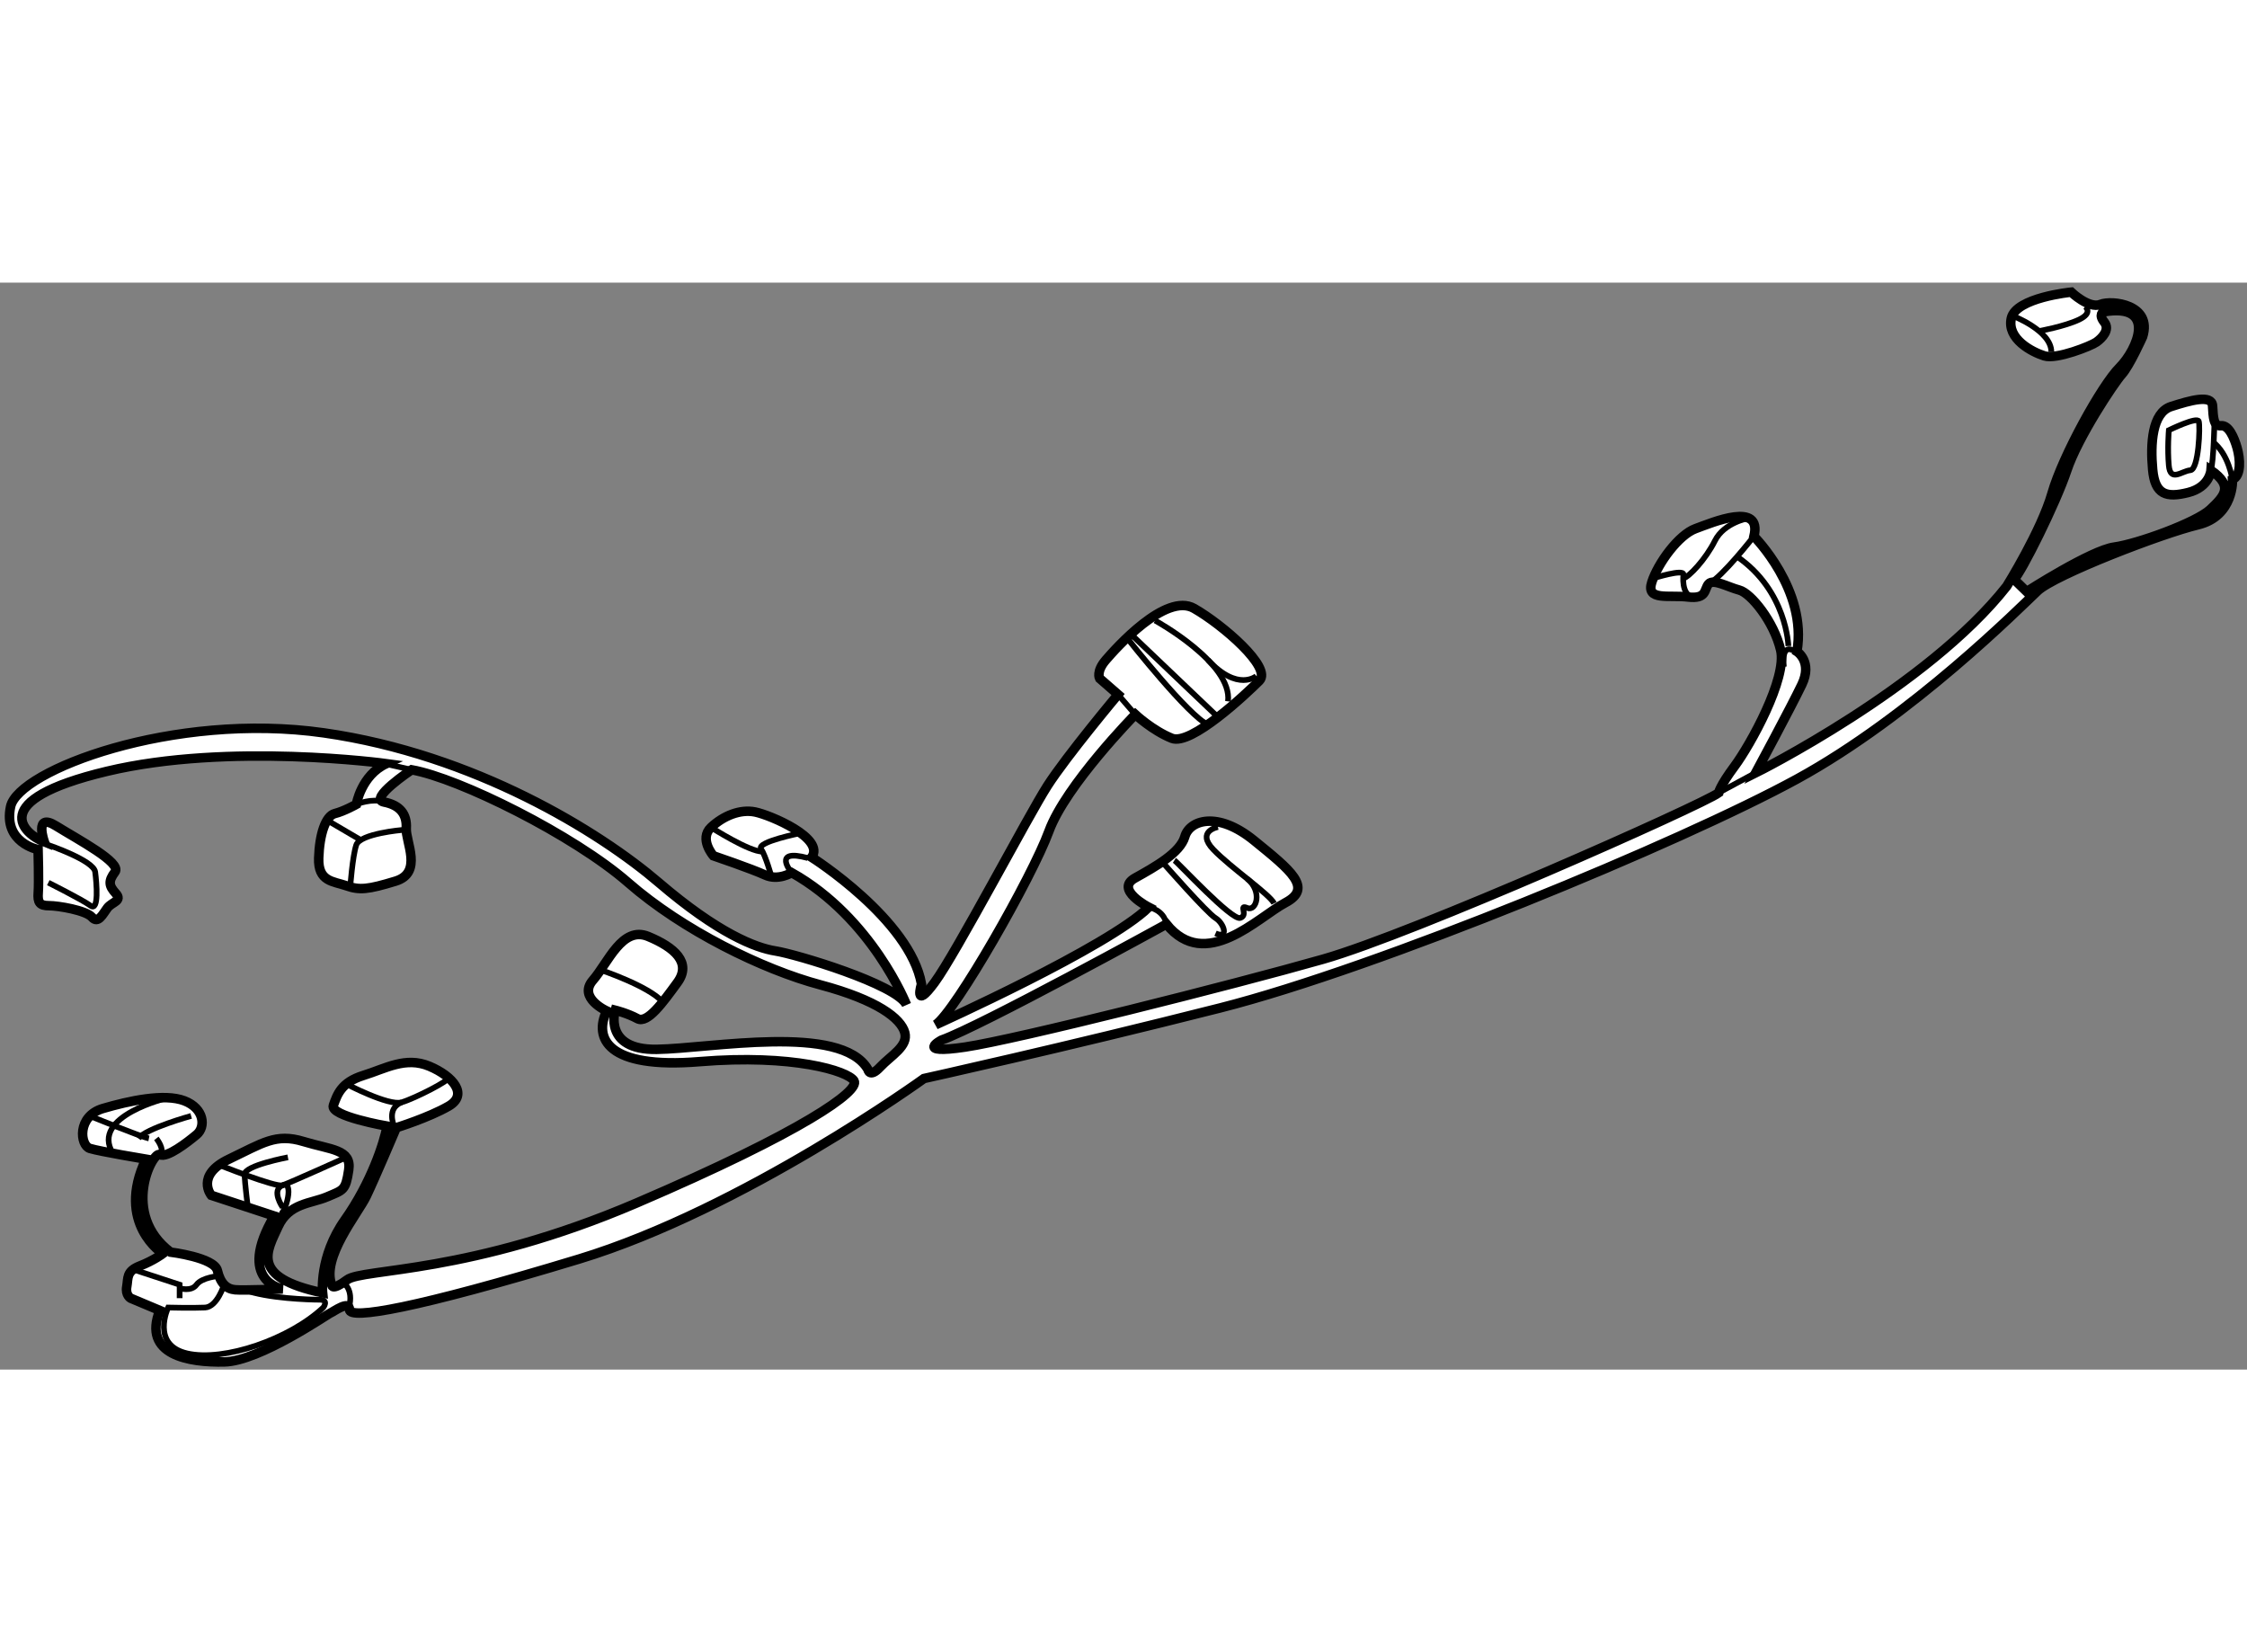 <?xml version="1.0" encoding="utf-8"?>
<!-- Generator: Adobe Illustrator 15.1.0, SVG Export Plug-In . SVG Version: 6.00 Build 0)  -->
<!DOCTYPE svg PUBLIC "-//W3C//DTD SVG 1.1//EN" "http://www.w3.org/Graphics/SVG/1.1/DTD/svg11.dtd">
<svg version="1.1" xmlns="http://www.w3.org/2000/svg" xmlns:xlink="http://www.w3.org/1999/xlink" x="0px" y="0px" width="244.8px"
	 height="180px" viewBox="51.768 43.198 118.364 57.256" enable-background="new 0 0 244.8 180" xml:space="preserve">
	
<rect x="51.768" y="43.198" width="118.364" height="57.256" fill="#808080" stroke="none"/>
	
<g><path fill="#FFFFFF" stroke="#000000" stroke-width="0.5" d="M54.105,72.661c0,0-0.566-1.578,0.607-0.85s3.479,1.941,3.115,2.427
			s-0.327,0.728,0.039,1.133s-0.201,0.445-0.443,0.769s-0.485,0.85-0.809,0.485s-1.78-0.607-2.266-0.607s-0.607-0.161-0.566-0.688
			s-0.007-2.266-0.007-2.266s-1.854-0.364-1.449-2.266s8.567-5.016,16.502-3.883s14.529,5.218,17.645,7.888s5.096,3.438,6.148,3.601
			s6.352,1.74,6.898,2.833c0,0-1.8-4.572-6.048-6.959c0,0-0.708,0.445-1.406,0.122s-2.721-1.012-2.721-1.012
			s-0.768-0.89-0.121-1.497s1.533-0.971,2.324-0.809s3.688,1.377,2.978,2.387c0,0,5.177,3.276,5.784,6.675
			c0,0-0.445,1.456,0.688-0.081s4.932-8.778,5.944-10.356s3.722-4.814,3.722-4.814l-0.974-0.849c0,0-0.191-0.365,0.331-0.971
			s3.152-3.568,4.649-2.714s4.126,3.12,3.438,3.807s-3.601,3.439-4.612,3.034s-1.924-1.254-1.924-1.254s-3.659,3.721-4.549,6.148
			s-4.935,9.508-5.967,10.196c0,0,9.082-4.087,11.226-6.19c0,0-1.819-0.93-0.728-1.537s2.386-1.335,2.629-2.185
			s1.699-1.375,3.642,0.203s3.116,2.508,1.659,3.277s-4.208,3.682-6.271,1.133c0,0-9.791,5.381-11.854,6.109
			c0,0-1.456,0.768,1.254,0.364s14.078-3.269,18.852-4.628c4.774-1.359,19.948-8.116,20.836-8.763c0,0,0.037-0.324,0.848-1.416
			c0.809-1.092,2.773-4.611,2.418-6.108s-1.568-2.994-2.176-3.156s-1.377-0.607-1.619-0.324s-0.08,0.81-1.092,0.688
			s-2.225,0.22-1.9-0.78c0.322-1,1.414-2.498,2.305-2.821s3.521-1.456,3.076,0.405c0,0,2.83,2.832,2.264,6.068
			c0,0,0.838,0.532,0.258,1.743s-2.432,4.65-2.432,4.65s9.02-4.491,13.225-9.831c0,0,1.818-2.912,2.385-4.895
			s2.629-5.705,3.561-6.635c0.93-0.93,2.021-3.419-0.85-2.923c0,0-0.283,0.132,0.041,0.537c0.322,0.405-0.123,0.849-0.406,1.052
			s-2.104,0.931-2.75,0.729c-0.648-0.203-1.982-0.89-1.74-1.982s3.156-1.376,3.156-1.376s0.93,0.89,1.537,0.647s2.752,0,2.225,1.699
			c0,0-0.688,1.532-1.092,1.979s-2.318,3.319-2.898,5.059s-2.398,5.381-2.783,5.745l0.664,0.647c0,0,3.398-2.184,4.613-2.346
			c1.213-0.162,4.328-1.295,5.057-1.982c0.727-0.688,1.254-1.214,0.039-2.063c0,0-0.066,0.89-1.207,1.173
			c-1.139,0.283-1.744,0.122-1.865-1.213c-0.123-1.335-0.041-2.994,0.971-3.318c1.01-0.324,2.143-0.647,2.184-0.041
			c0.039,0.607,0.041,1.093,0.445,1.052s0.688,0.607,0.85,1.173c0.16,0.566,0.23,1.461-0.244,1.659c0,0,0.092,1.929-1.82,2.387
			c-1.91,0.458-7.543,2.63-8.443,3.479s-6.611,6.594-12.678,9.912c-6.064,3.317-22.084,9.952-30.377,12.056
			s-15.612,3.721-15.612,3.721s-9.508,6.877-18.166,9.508c-8.658,2.629-12.094,3.195-12.094,2.668c0-0.525-0.85,0.115-1.012,0.18
			s-3.722,2.533-5.583,2.572c-1.861,0.041-4.329-0.363-3.398-2.711l-1.538-0.646c0,0-0.283-0.162-0.202-0.607
			s-0.04-0.809,0.688-1.092s1.213-0.648,1.213-0.648s-2.509-1.576-0.89-4.976c0,0-2.427-0.404-2.953-0.566s-0.688-1.7,0.688-2.104
			s3.236-0.809,4.289-0.404s1.133,1.375,0.647,1.78s-1.578,1.255-1.942,1.052s-2.104,3.117,0.566,5.138c0,0,2.306,0.283,2.468,0.971
			s0.486,0.971,0.931,1.012s2.508-0.041,2.508-0.041s-2.468-0.404-0.445-3.844l-3.318-1.092c0,0-0.85-1.053,0.931-1.902
			c1.78-0.85,2.468-1.376,3.924-0.931s2.549,0.405,2.387,1.497c-0.162,1.094-0.283,1.053-1.133,1.416
			c-0.85,0.365-2.023,0.324-2.589,1.578s-1.528,2.672,2.347,3.48c0,0-0.202-1.902,1.173-3.844s2.063-4.045,2.225-4.936
			c0,0-3.034-0.526-2.832-1.092s0.404-1.214,1.578-1.578s2.225-1.011,3.479-0.485s2.063,1.498,1.011,2.104s-2.751,1.133-2.751,1.133
			s-1.132,2.669-1.578,3.601c-0.445,0.93-2.387,3.236-1.821,4.693c0,0,0,0.324,0.809-0.283s6.474-0.283,15.253-4.047
			c8.779-3.762,11.771-5.906,11.448-6.432s-3.236-1.417-8.132-1.012s-5.583-1.254-4.896-2.67c0,0-1.538-0.688-0.729-1.618
			s1.538-2.873,2.913-2.306s2.307,1.376,1.538,2.428s-1.578,2.185-2.104,1.901s-1.173-0.445-1.173-0.445s-0.647,2.104,2.185,2.063
			s9.71-1.375,11.126,1.052c0,0,0.081,0.485,0.647-0.122s1.498-1.093,1.295-1.821s-1.417-1.699-4.451-2.508
			s-7.242-2.872-10.114-5.38s-8.901-5.502-11.409-5.947c0,0-2.306,1.537-1.457,1.699s1.214,0.647,1.173,1.375
			s0.89,2.347-0.566,2.792s-1.901,0.485-2.589,0.243s-1.497-0.202-1.457-1.457s0.364-2.226,0.85-2.347s1.133-0.485,1.133-0.485
			s0.253-1.533,1.578-2.144c0,0-8.291-1.133-14.724,0.405S53.048,72.256,54.105,72.661z"></path><path fill="none" stroke="#000000" stroke-width="0.3" d="M54.313,72.823c0,0,2.388,0.809,2.468,1.416s0.203,2.104-0.243,1.78
			s-2.226-1.214-2.226-1.214"></path><path fill="none" stroke="#000000" stroke-width="0.3" d="M71.875,68.504c0,0,1.139,0.259,1.572,0.353"></path><path fill="none" stroke="#000000" stroke-width="0.3" d="M70.534,70.678c0,0,0.848-0.341,1.457-0.122"></path><line fill="none" stroke="#000000" stroke-width="0.3" x1="68.998" y1="71.518" x2="70.739" y2="72.54"></line><path fill="none" stroke="#000000" stroke-width="0.3" d="M72.964,72.029c0,0-2.23,0.187-2.43,0.794s-0.316,2.209-0.316,2.209"></path><path fill="none" stroke="#000000" stroke-width="0.3" d="M83.4,79.401c0,0,2.54,0.847,3.274,1.686"></path><path fill="none" stroke="#000000" stroke-width="0.3" d="M63.571,95.982c0,0-0.358,1.174-1.005,1.205s-1.942,0-1.942,0
			s-0.931,1.975,1.011,2.418s5.407-0.764,7.161-2.418c0,0,0.324-0.414-0.202-0.414s-2.737-0.066-3.946-0.518"></path><polyline fill="none" stroke="#000000" stroke-width="0.3" points="58.776,95.178 61.23,95.982 61.23,96.693 		"></polyline><path fill="none" stroke="#000000" stroke-width="0.3" d="M63.301,95.523c0,0-0.898,0.07-1.181,0.459
			c-0.283,0.387-0.89,0.186-0.89,0.186"></path><path fill="none" stroke="#000000" stroke-width="0.3" d="M60.631,86.134c0,0-4.14,0.958-2.916,2.928"></path><path fill="none" stroke="#000000" stroke-width="0.3" d="M56.492,87.093c0,0,2.715,1.105,3.12,1.186"></path><path fill="none" stroke="#000000" stroke-width="0.3" d="M61.837,87.093c0,0-2.398,0.66-2.777,1.186"></path><path fill="none" stroke="#000000" stroke-width="0.3" d="M63.301,89.671c0,0,2.986,1.196,3.35,1.075s3.36-1.472,3.36-1.472"></path><path fill="none" stroke="#000000" stroke-width="0.3" d="M66.935,89.274c0,0-2.309,0.429-2.287,0.91
			c0.021,0.482,0.175,1.723,0.175,1.723"></path><path fill="none" stroke="#000000" stroke-width="0.3" d="M66.657,91.906c0,0-0.629-0.902-0.005-1.16s0.174,1.459-0.135,1.537"></path><path fill="none" stroke="#000000" stroke-width="0.3" d="M70.012,85.41c0,0,2.223,1.169,2.911,0.967s2.609-1.183,2.46-1.303"></path><path fill="none" stroke="#000000" stroke-width="0.3" d="M72.518,87.598c0,0-0.403-0.899,0.404-1.222"></path><path fill="none" stroke="#000000" stroke-width="0.3" d="M69.834,95.871c0,0,0.58,0.314,0.317,1.316"></path><path fill="none" stroke="#000000" stroke-width="0.3" d="M60.003,88.278c0,0,0.494,0.611,0.175,0.847"></path><path fill="none" stroke="#000000" stroke-width="0.3" d="M93.944,72.194c0,0-2.332,0.464-2.088,0.829s0.555,1.476,0.555,1.476"></path><path fill="none" stroke="#000000" stroke-width="0.3" d="M89.221,71.892c0,0,2.027,1.298,2.715,1.275"></path><path fill="none" stroke="#000000" stroke-width="0.3" d="M93.469,74.279c0,0-1.087-1.296,0.855-0.771"></path><path fill="none" stroke="#000000" stroke-width="0.3" d="M112.611,60.994c0,0,4.086,2.237,3.844,4.26"></path><path fill="none" stroke="#000000" stroke-width="0.3" d="M117.952,63.919c0,0-0.982,0.853-2.555-0.848"></path><line fill="none" stroke="#000000" stroke-width="0.3" x1="111.336" y1="61.712" x2="115.927" y2="66.086"></line><path fill="none" stroke="#000000" stroke-width="0.3" d="M111.195,61.99c0,0,3.225,4.084,4.202,4.484"></path><path fill="none" stroke="#000000" stroke-width="0.3" d="M115.927,71.874c0,0-1.172,0.218-0.241,1.189s2.954,2.347,3.196,2.832"></path><path fill="none" stroke="#000000" stroke-width="0.3" d="M113.631,73.629c0.193,0.121,3.031,3.196,3.474,3.034
			s-0.124-0.728,0.361-0.526s0.819-0.871,0-1.538"></path><path fill="none" stroke="#000000" stroke-width="0.3" d="M113.096,73.831c0,0,2.246,2.562,2.701,2.839s0.719,1.126,0,0.803"></path><line fill="none" stroke="#000000" stroke-width="0.3" x1="110.66" y1="64.893" x2="111.568" y2="65.945"></line><path fill="none" stroke="#000000" stroke-width="0.3" d="M112.278,76.099c0,0,0.8,0.124,0.931,0.89"></path><line fill="none" stroke="#000000" stroke-width="0.3" x1="142.297" y1="70.072" x2="144.246" y2="69.021"></line><path fill="none" stroke="#000000" stroke-width="0.3" d="M146.23,62.583c0,0-0.627-0.445-0.496,0.85"></path><path fill="none" stroke="#000000" stroke-width="0.3" d="M144.156,56.56c0,0-1.672,2.148-2.389,2.508"></path><path fill="none" stroke="#000000" stroke-width="0.3" d="M145.973,62.341c0,0-0.076-2.906-2.701-4.71"></path><path fill="none" stroke="#000000" stroke-width="0.3" d="M138.852,58.774c0,0,1.635-0.52,1.594-0.196s-0.043,1.299,0.727,1.175"></path><path fill="none" stroke="#000000" stroke-width="0.3" d="M143.875,55.605c0,0-1.287,0.221-1.771,1.192
			c-0.486,0.971-1.357,1.901-1.67,1.982"></path><path fill="none" stroke="#000000" stroke-width="0.3" d="M157.762,44.936c0,0,2.063,0.777,2.063,1.91"></path><path fill="none" stroke="#000000" stroke-width="0.3" d="M161.604,44.459c0,0,0.445,0.323-0.322,0.688
			c-0.77,0.364-2.105,0.602-2.105,0.602"></path><path fill="none" stroke="#000000" stroke-width="0.3" d="M168.418,50.504c0,0-0.043,2.152-0.189,2.576"></path><path fill="none" stroke="#000000" stroke-width="0.3" d="M169.361,53.566c0,0-0.186-1.34-1.039-1.987"></path><path fill="none" stroke="#000000" stroke-width="0.3" d="M166.014,50.972c0,0,1.498-0.733,1.578-0.468s0,2.54-0.445,2.576
			s-1.051,0.643-1.133-0.247C165.934,51.943,166.014,50.972,166.014,50.972z"></path></g>


</svg>
